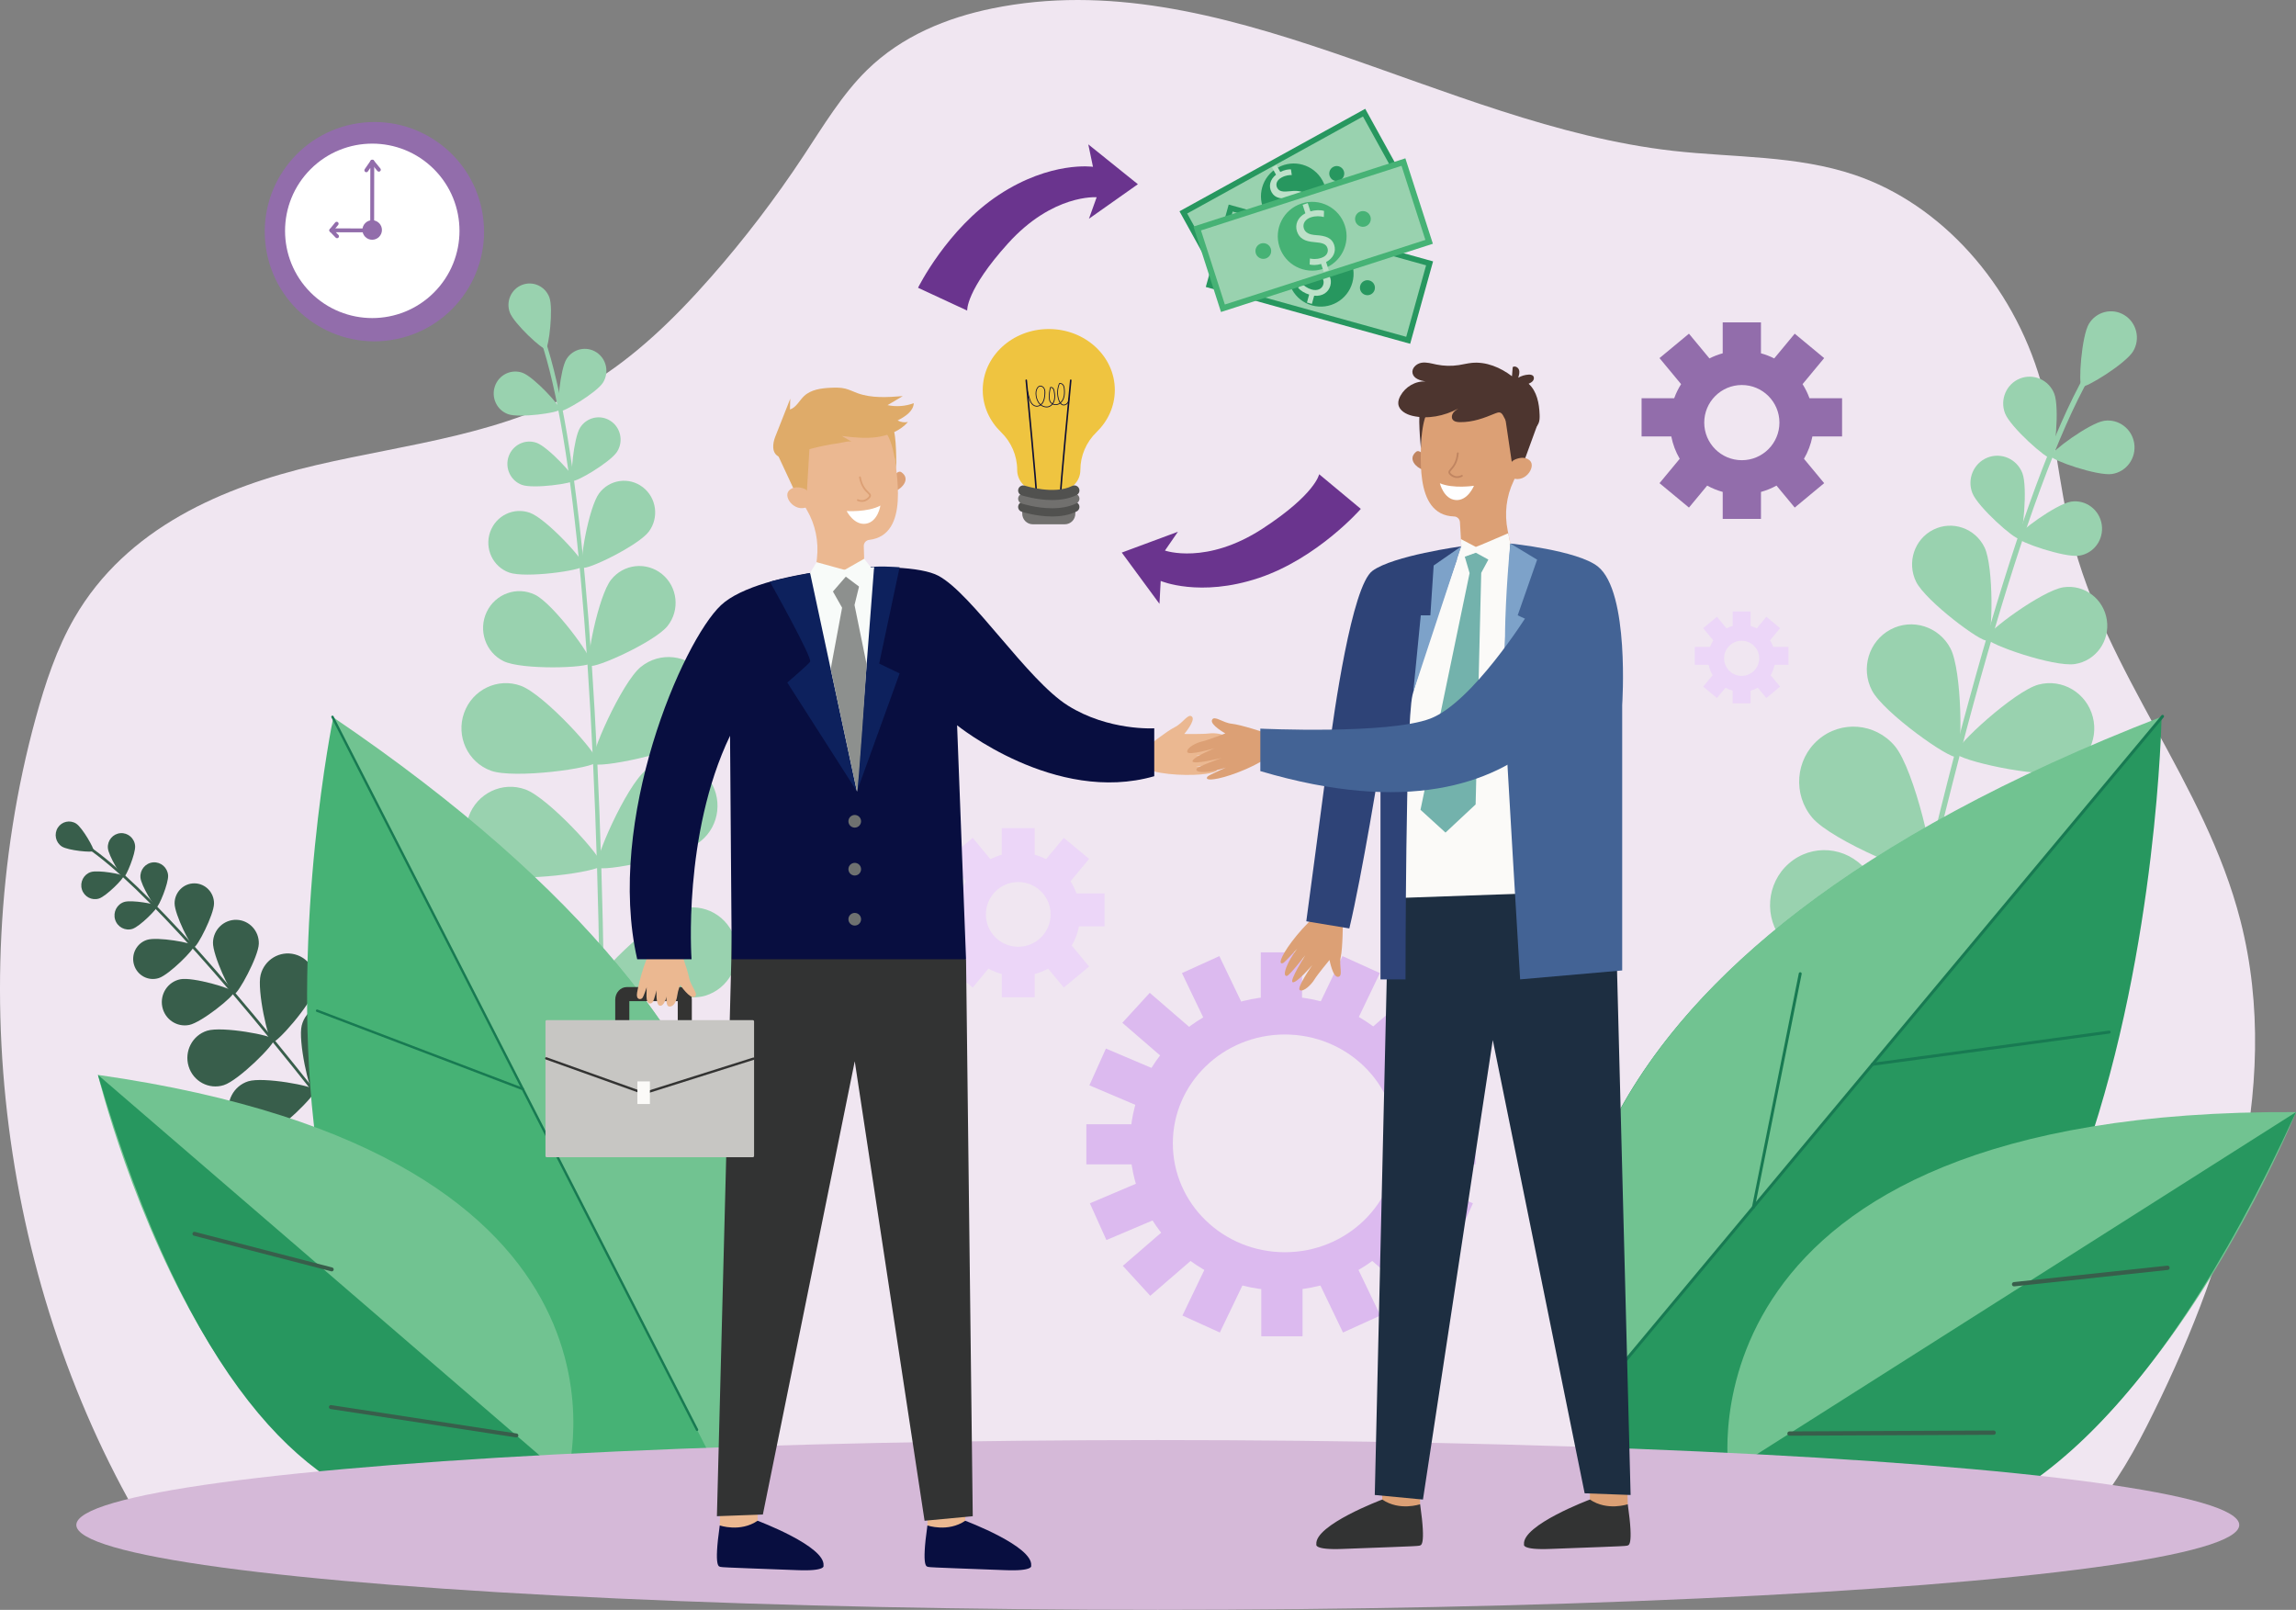 <?xml version="1.0" encoding="UTF-8"?> <svg xmlns="http://www.w3.org/2000/svg" id="_ÎÓÈ_1" viewBox="0 0 2419.75 1696.57"><rect x="0" y="0" width="2419.75" height="1696.57" fill="#808080" stroke="none"/><defs><style>.cls-1{fill:#f8fbf9;}.cls-2{fill:#6a348e;}.cls-3{fill:#efc440;}.cls-4{fill:#ecd6f8;}.cls-5{fill:#f0e6f1;}.cls-6{fill:#ebb891;}.cls-7{fill:#fff;}.cls-8{fill:#fbfaf8;}.cls-9{fill:#926dab;}.cls-10{fill:#7da2c9;}.cls-11{fill:#73b2ac;}.cls-12{fill:#71c391;}.cls-13{fill:#99b2f3;}.cls-14{fill:#323333;}.cls-15{fill:#8d908e;}.cls-16{fill:#333332;}.cls-17{fill:#c08561;}.cls-18{fill:#bde1c9;}.cls-19{fill:#c7c6c3;}.cls-20{fill:#d5b9d8;}.cls-21{fill:#dcbaef;}.cls-22{fill:#dca075;}.cls-23{fill:#dfab69;}.cls-24{fill:#080e40;}.cls-25{fill:#187a52;}.cls-26{fill:#1d2e41;}.cls-27{fill:#0e0e35;}.cls-28{fill:#436395;}.cls-29{fill:#0d215d;}.cls-30{fill:#71706e;}.cls-31{fill:#99d2af;}.cls-32{fill:#6e7170;}.cls-33{fill:#27975f;}.cls-34{fill:#2e4377;}.cls-35{fill:#385e4b;}.cls-36{fill:#4d352f;}.cls-37{fill:#46b275;}.cls-38{fill:#51514f;}</style></defs><path class="cls-5" d="M2096.16,1651.98c73.75,4.06,129.02-75.35,166.23-148.86,81.97-161.92,144.53-354.35,98.8-532.94-37.45-146.23-142.1-260.02-178.4-406.64-13.15-53.12-16.89-109.09-31.98-161.51-29.67-103-105.07-186.78-195.82-217.56-61.74-20.94-127.55-18.26-191.72-25.5-244.03-27.54-475.55-199.55-717.49-150.09-47.62,9.74-95.08,28.8-131.97,64.88-26.25,25.67-46.01,58.74-66.84,90.27-29.85,45.19-62.5,87.97-97.62,127.9-38.4,43.66-80.18,84.26-128.04,113.03-88.29,53.08-190.46,62.48-287.98,85.18-97.52,22.71-199.91,65.78-254.96,161.13-18.6,32.21-30.69,68.73-40.76,105.53-81.4,297.4-27.73,632.67,132.54,882.03l1926.01,13.14Z"></path><g><path class="cls-31" d="M1971.6,1195.05c-.18,0-.37-.02-.56-.06-1.5-.32-2.46-1.82-2.15-3.34,81.83-398.1,163.03-681.14,228.65-797,1.46-2.57,2.51-4.43,2.89-5.36,.59-1.44,2.22-2.1,3.63-1.5,1.42,.61,2.08,2.26,1.49,3.69-.52,1.25-1.53,3.04-3.2,5.99-65.33,115.36-146.31,397.82-228.03,795.35-.27,1.33-1.44,2.25-2.73,2.24Z"></path><path class="cls-31" d="M2248.1,370.23c-7.83,13.04-50.59,39.4-54.27,37.12-3.67-2.28-.16-53.01,7.67-66.05,7.83-13.04,24.61-17.14,37.48-9.15,12.87,7.99,16.95,25.04,9.12,38.08Z"></path><path class="cls-31" d="M2165,414.92c5.69,14.56,.66,66.33-3.43,67.96-4.09,1.64-42.74-32.63-48.43-47.19-5.69-14.56,1.31-31.01,15.63-36.75,14.32-5.74,30.54,1.42,36.23,15.98Z"></path><path class="cls-31" d="M2225.88,499.53c-15.23,2.31-63.79-14.47-64.45-18.89-.66-4.42,40.82-34.85,56.05-37.16,15.23-2.31,29.46,8.36,31.78,23.84,2.32,15.48-8.15,29.89-23.38,32.2Z"></path><path class="cls-31" d="M2055.67,683.46c12.09,23.26,12.92,110.6,6.39,114.08-6.53,3.48-77.12-46.62-89.2-69.88-12.09-23.26-3.35-52,19.52-64.21,22.87-12.2,51.2-3.24,63.29,20.01Z"></path><path class="cls-31" d="M2172.31,813.51c-25,6.65-108.99-12.44-110.88-19.69-1.89-7.25,61.88-65.67,86.88-72.32,25-6.65,50.64,8.55,57.27,33.96,6.63,25.41-8.27,51.4-33.27,58.05Z"></path><path class="cls-31" d="M1996.97,786.26c20.59,24.48,44.75,128.57,37.88,134.52-6.86,5.95-104.36-34.6-124.95-59.08-20.59-24.48-17.78-61.21,6.26-82.04,24.04-20.83,60.22-17.88,80.81,6.59Z"></path><path class="cls-31" d="M2162.32,955.4c-31.27,4.9-131.16-29.07-132.56-38.14-1.4-9.07,83.49-72,114.76-76.9,31.27-4.9,60.6,16.88,65.52,48.64,4.92,31.77-16.44,61.49-47.71,66.39Z"></path><path class="cls-31" d="M1966.3,916.41c20.59,24.48,44.75,128.57,37.88,134.52-6.86,5.95-104.36-34.6-124.95-59.08-20.59-24.48-17.79-61.21,6.26-82.04,24.04-20.83,60.22-17.88,80.81,6.59Z"></path><path class="cls-31" d="M2131.66,1085.55c-31.27,4.9-131.16-29.07-132.56-38.14-1.4-9.07,83.49-72,114.76-76.9,31.27-4.9,60.6,16.88,65.52,48.64,4.92,31.77-16.44,61.49-47.71,66.39Z"></path><path class="cls-31" d="M1888.97,1083.26c28.19,14.69,89.55,101.72,85.45,109.88-4.11,8.16-109.36,8.34-137.55-6.36-28.19-14.69-39.38-49.78-24.99-78.37,14.39-28.58,48.91-39.85,77.1-25.15Z"></path><path class="cls-31" d="M2105.67,1213.92c-30.41,8.83-133.66-12.2-136.17-21.02-2.51-8.82,73.94-82.06,104.35-90.89,30.41-8.83,62.18,9.06,70.97,39.96,8.79,30.9-8.74,63.12-39.15,71.95Z"></path><path class="cls-31" d="M2131.35,498.5c5.78,14.79,.67,67.39-3.48,69.05-4.15,1.66-43.43-33.16-49.21-47.95-5.78-14.79,1.33-31.51,15.88-37.33,14.55-5.83,31.03,1.44,36.81,16.23Z"></path><path class="cls-31" d="M2191.27,585.6c-15.48,2.35-64.81-14.7-65.48-19.19-.67-4.49,41.47-35.41,56.95-37.75,15.48-2.35,29.94,8.5,32.29,24.22s-8.28,30.37-23.76,32.72Z"></path><path class="cls-31" d="M2091.48,576.85c9.88,20.26,8.68,95.36,3,98.21-5.69,2.85-65.28-41.82-75.16-62.09-9.88-20.27-1.74-44.78,18.19-54.75,19.93-9.97,44.09-1.63,53.97,18.63Z"></path><path class="cls-31" d="M2186.64,699.83c-21.99,3.33-92.07-20.89-93.03-27.26-.96-6.38,58.92-50.3,80.91-53.63,21.99-3.33,42.53,12.07,45.88,34.41,3.35,22.34-11.77,43.15-33.76,46.49Z"></path></g><g><path class="cls-35" d="M377.84,1210.97c.08-.04,.17-.09,.24-.16,.62-.49,.74-1.41,.25-2.04-126.96-165.74-227.92-278.3-284.26-316.96-1.25-.86-2.15-1.48-2.54-1.82-.6-.53-1.5-.47-2.02,.14-.52,.61-.46,1.53,.13,2.05,.52,.46,1.39,1.06,2.82,2.04,56.1,38.49,156.82,150.83,283.61,316.33,.43,.56,1.17,.71,1.77,.41Z"></path><path class="cls-35" d="M65.15,892.09c6.55,4.25,32.28,6.66,33.48,4.76,1.19-1.9-11.78-24.6-18.32-28.85-6.55-4.25-15.25-2.3-19.43,4.35-4.18,6.65-2.27,15.49,4.28,19.74Z"></path><path class="cls-35" d="M113.7,893.76c.61,8.05,14.52,30.89,16.78,30.71,2.26-.18,12.54-24.92,11.92-32.97-.61-8.05-7.54-14.07-15.47-13.45-7.93,.62-13.85,7.66-13.24,15.71Z"></path><path class="cls-35" d="M104.37,946.92c7.58-2.42,26.36-21.33,25.68-23.52-.68-2.2-26.73-6.79-34.31-4.37-7.58,2.42-11.8,10.63-9.42,18.33,2.38,7.7,10.46,11.99,18.05,9.56Z"></path><path class="cls-35" d="M224.46,993.15c-.41,13.55,18.73,54.22,22.54,54.33,3.81,.12,25.36-39.28,25.77-52.83,.41-13.55-10.07-24.87-23.41-25.28-13.34-.41-24.48,10.23-24.89,23.78Z"></path><path class="cls-35" d="M199.42,1080.16c13.09-2.65,47.79-30.75,47.04-34.54-.74-3.79-43.39-16.25-56.48-13.6-13.09,2.65-21.59,15.57-18.98,28.86,2.61,13.29,15.33,21.92,28.42,19.28Z"></path><path class="cls-35" d="M274.68,1027.34c-4.08,16.06,7.98,69.84,12.5,71.03,4.51,1.18,40.69-39.96,44.77-56.02,4.08-16.06-5.43-32.44-21.24-36.59-15.81-4.14-31.94,5.52-36.02,21.58Z"></path><path class="cls-35" d="M235.77,1143.62c15.6-4.9,54.36-43.53,52.98-48.06-1.38-4.52-54.83-14.23-70.44-9.33-15.6,4.9-24.34,21.71-19.52,37.56,4.82,15.85,21.38,24.73,36.98,19.83Z"></path><path class="cls-35" d="M318,1080.63c-4.08,16.06,7.98,69.84,12.5,71.03,4.51,1.18,40.69-39.96,44.77-56.02s-5.43-32.44-21.24-36.59c-15.81-4.14-31.94,5.52-36.02,21.58Z"></path><path class="cls-35" d="M279.09,1196.92c15.6-4.9,54.36-43.54,52.98-48.06-1.38-4.52-54.83-14.23-70.44-9.33-15.6,4.9-24.34,21.71-19.52,37.56,4.82,15.85,21.38,24.73,36.98,19.83Z"></path><path class="cls-35" d="M391.18,1140.23c-9.8,13.27-18.81,67.67-15.08,70.51,3.73,2.84,52.6-21.2,62.4-34.47,9.8-13.27,7.14-32.1-5.92-42.05-13.07-9.95-31.6-7.26-41.4,6.02Z"></path><path class="cls-35" d="M319.85,1250.45c16.08-2.88,59.29-36.29,58.48-40.95-.81-4.66-52.65-21.08-68.73-18.21-16.08,2.88-26.83,18.45-23.99,34.79,2.83,16.34,18.16,27.25,34.25,24.37Z"></path><path class="cls-35" d="M148,924.78c.62,8.18,14.75,31.39,17.05,31.2,2.3-.18,12.74-25.32,12.11-33.5-.62-8.18-7.66-14.3-15.71-13.66-8.05,.64-14.08,7.78-13.45,15.96Z"></path><path class="cls-35" d="M139.67,978.88c7.71-2.46,26.78-21.67,26.09-23.9-.69-2.23-27.16-6.9-34.86-4.44-7.71,2.46-11.99,10.8-9.57,18.63,2.42,7.83,10.63,12.18,18.34,9.72Z"></path><path class="cls-35" d="M184.01,951.95c-.05,11.66,17.29,46.18,20.56,46.2,3.28,.02,20.94-34.34,20.99-46,.05-11.66-9.21-21.15-20.68-21.21-11.48-.06-20.82,9.35-20.88,21.01Z"></path><path class="cls-35" d="M167.35,1030.76c10.95-3.49,38.05-30.78,37.07-33.96-.98-3.17-38.58-9.81-49.53-6.31-10.95,3.5-17.03,15.34-13.59,26.46,3.44,11.12,15.11,17.3,26.05,13.81Z"></path></g><g><path class="cls-31" d="M633.73,1034.67c.15,.03,.3,.04,.46,.04,1.25-.02,2.25-1.07,2.23-2.34-5.18-332.26-27.32-572.15-62.32-675.49-.78-2.3-1.34-3.95-1.5-4.76-.26-1.25-1.46-2.04-2.68-1.78-1.23,.26-2.01,1.48-1.75,2.73,.22,1.09,.76,2.68,1.66,5.31,34.85,102.89,56.9,342.28,62.07,674.07,.02,1.11,.81,2.03,1.85,2.23Z"></path><path class="cls-31" d="M537.28,329.27c4.3,11.7,34.56,39.63,37.85,38.39,3.29-1.25,8.17-42.48,3.87-54.19-4.3-11.7-17.12-17.65-28.64-13.29-11.52,4.36-17.38,17.39-13.08,29.09Z"></path><path class="cls-31" d="M597.09,378.31c-6.77,10.77-10.59,53.09-7.56,55.05,3.03,1.96,39.2-19.38,45.97-30.15,6.77-10.77,3.66-25.08-6.95-31.95-10.61-6.87-24.69-3.71-31.46,7.06Z"></path><path class="cls-31" d="M535.47,436.49c11.86,4.27,53.31-1.47,54.51-4.91,1.2-3.44-27.42-34.43-39.28-38.7-11.86-4.27-24.88,2.03-29.08,14.07-4.21,12.04,2,25.27,13.85,29.54Z"></path><path class="cls-31" d="M643.96,611.03c-13.21,16.73-27.13,86.64-22.43,90.47,4.7,3.83,68.87-25.14,82.08-41.88,13.21-16.73,10.57-41.17-5.9-54.59-16.47-13.42-40.54-10.74-53.75,6Z"></path><path class="cls-31" d="M530.77,696.81c19.02,9.31,89.22,7.34,91.83,1.82,2.62-5.52-39.62-62.49-58.65-71.8-19.02-9.31-41.88-1.19-51.04,18.14-9.16,19.32-1.17,42.53,17.86,51.84Z"></path><path class="cls-31" d="M675.41,702.8c-20.21,16.36-55.36,96.01-50.76,101.86,4.6,5.86,88.87-11.17,109.08-27.53,20.21-16.36,23.53-46.26,7.43-66.79-16.11-20.53-45.54-23.91-65.75-7.55Z"></path><path class="cls-31" d="M517.25,812.18c24.31,8.9,109.51-2.48,112.01-9.53,2.5-7.05-55.98-71-80.29-79.9-24.31-8.9-51.12,3.91-59.88,28.6-8.76,24.69,3.85,51.92,28.16,60.82Z"></path><path class="cls-31" d="M680.24,812.05c-20.21,16.36-55.36,96-50.76,101.86,4.6,5.86,88.87-11.17,109.08-27.53,20.21-16.36,23.53-46.26,7.43-66.79-16.11-20.53-45.54-23.91-65.75-7.55Z"></path><path class="cls-31" d="M522.08,921.43c24.31,8.9,109.51-2.48,112.01-9.53,2.5-7.05-55.98-71-80.29-79.9-24.31-8.9-51.12,3.91-59.88,28.6-8.76,24.69,3.85,51.92,28.16,60.82Z"></path><path class="cls-31" d="M716.89,958.15c-24.82,7.31-87.19,67.35-85.13,74.55,2.05,7.2,86.36,24.06,111.18,16.75,24.82-7.31,39.11-33.67,31.91-58.88-7.19-25.21-33.15-39.72-57.97-32.42Z"></path><path class="cls-31" d="M523.44,1028.51c23.03,11.91,108.95,11.44,112.3,4.77,3.35-6.68-46.8-77.55-69.83-89.47-23.03-11.91-51.2-2.61-62.93,20.78-11.73,23.39-2.57,52.01,20.45,63.92Z"></path><path class="cls-31" d="M611.38,450.68c-6.88,10.94-10.76,53.94-7.68,55.93,3.08,1.99,39.83-19.69,46.7-30.64,6.88-10.94,3.72-25.48-7.06-32.46-10.77-6.98-25.08-3.77-31.96,7.17Z"></path><path class="cls-31" d="M550.15,511.02c12.05,4.34,54.16-1.5,55.38-4.99,1.22-3.49-27.86-34.98-39.91-39.32-12.05-4.34-25.28,2.06-29.55,14.3-4.27,12.24,2.03,25.67,14.07,30.01Z"></path><path class="cls-31" d="M631.44,519.85c-10.99,14.68-21.42,75.1-17.3,78.28,4.13,3.19,58.65-23.17,69.64-37.85,10.99-14.68,8.18-35.64-6.27-46.8-14.45-11.16-35.08-8.31-46.07,6.37Z"></path><path class="cls-31" d="M536.53,603.37c17.11,6.17,76.95-2.13,78.68-7.09,1.73-4.96-39.58-49.7-56.69-55.86-17.11-6.17-35.91,2.93-41.98,20.31-6.07,17.38,2.88,36.48,20,42.64Z"></path></g><g><path class="cls-33" d="M1691,1552.09s-268.27-465.15,587.04-795.66c0,0-16.6,957.23-587.04,795.66Z"></path><path class="cls-12" d="M2279.13,754.93l-611.47,733.46c-39.31-137.66-54.02-476.31,611.47-733.46Z"></path><path class="cls-25" d="M1693.48,1458.99c-.35,0-.71-.12-1-.37-.65-.56-.73-1.55-.18-2.21l585.64-702.49c.56-.66,1.53-.74,2.17-.18,.65,.56,.73,1.55,.18,2.21l-585.64,702.49c-.31,.37-.74,.55-1.18,.55Z"></path><path class="cls-25" d="M1973.39,1123.23c-.76,0-1.42-.57-1.52-1.36-.11-.86,.48-1.65,1.32-1.76l249.51-33.96c.83-.11,1.62,.49,1.73,1.34,.12,.86-.48,1.65-1.32,1.76l-249.51,33.96c-.07,0-.14,.01-.21,.01Z"></path><path class="cls-25" d="M1847.95,1273.71c-.1,0-.21-.01-.31-.03-.83-.17-1.37-1-1.2-1.85l49.3-245.97c.17-.85,1.01-1.4,1.82-1.22,.83,.17,1.37,1,1.2,1.85l-49.3,245.97c-.15,.74-.79,1.25-1.51,1.25Z"></path></g><g><path class="cls-12" d="M1821.97,1551.36s-61.15-383.18,597.78-379.36c0,0-256.05,638.43-597.78,379.36Z"></path><path class="cls-33" d="M2419.75,1172l-597.78,379.36s288.1,297.62,597.78-379.36Z"></path><path class="cls-35" d="M2284.86,1338.31c-.09,.02-.19,.04-.28,.05l-161.75,17.3c-1.23,.13-2.32-.77-2.45-2.02-.13-1.25,.78-2.35,1.98-2.49l161.75-17.3c1.23-.13,2.32,.77,2.45,2.01,.12,1.15-.63,2.18-1.7,2.44Z"></path><path class="cls-35" d="M2101.66,1512.02c-.16,.04-.33,.06-.51,.06l-215.24,.97c-1.23,0-2.23-1-2.24-2.25,0-1.25,.97-2.27,2.22-2.27l215.24-.97c1.23,0,2.23,1.01,2.24,2.25,0,1.07-.73,1.98-1.72,2.21Z"></path></g><g><path class="cls-37" d="M717.89,1592.09s333.5-360.4-366.83-835.05c0,0-176.69,860.5,366.83,835.05Z"></path><path class="cls-12" d="M350.4,755.46l401.16,784.47c62.78-115.03,143.73-415.16-401.16-784.47Z"></path><path class="cls-25" d="M734.73,1508.08c-.49,.04-.99-.21-1.23-.69L349.28,756.05c-.32-.63-.08-1.4,.54-1.72,.62-.32,1.38-.08,1.7,.55l384.22,751.35c.32,.63,.08,1.4-.54,1.72-.15,.08-.31,.12-.47,.14Z"></path><path class="cls-25" d="M551.09,1148.97c-.18,.02-.37,0-.56-.08l-216.8-82.55c-.65-.25-.98-.99-.74-1.65,.24-.66,.97-1,1.62-.75l216.8,82.55c.65,.25,.98,.98,.74,1.65-.17,.48-.6,.78-1.06,.82Z"></path></g><g><path class="cls-12" d="M597.08,1558.31s105.69-340.11-493.86-425.52c0,0,149.31,614.95,493.86,425.52Z"></path><path class="cls-33" d="M103.22,1132.79l493.86,425.52s-300.83,231.71-493.86-425.52Z"></path><path class="cls-35" d="M204.11,1302.18c.08,.03,.17,.06,.25,.08l144.79,37.54c1.1,.28,2.21-.39,2.49-1.5,.28-1.12-.4-2.24-1.48-2.53l-144.79-37.54c-1.1-.29-2.21,.39-2.49,1.5-.26,1.03,.29,2.07,1.23,2.45Z"></path><path class="cls-35" d="M347.95,1484.81c.14,.06,.29,.1,.45,.12l195.55,29.91c1.12,.17,2.16-.61,2.33-1.75,.17-1.13-.59-2.2-1.72-2.37l-195.55-29.92c-1.12-.17-2.16,.61-2.33,1.75-.14,.98,.4,1.9,1.27,2.24Z"></path></g><ellipse class="cls-20" cx="1220.19" cy="1607.1" rx="1139.75" ry="89.47"></ellipse><g><circle class="cls-9" cx="394.58" cy="244.14" r="115.55" transform="translate(-31.92 61.39) rotate(-8.55)"></circle><circle class="cls-7" cx="392.34" cy="243.29" r="91.92" transform="translate(-57.12 348.68) rotate(-45)"></circle><circle class="cls-9" cx="392.23" cy="242.37" r="10.29" transform="translate(-56.5 348.34) rotate(-45)"></circle><g><path class="cls-9" d="M392.23,244.42h-2.06c-1.13,0-2.04-.91-2.04-2.04s.91-2.04,2.04-2.04h.02l.1-63.42-2.55,3.7c-.65,.93-1.92,1.15-2.84,.52-.93-.64-1.16-1.91-.52-2.84l6.29-9.11c.51-.74,1.43-1.06,2.29-.79,.85,.27,1.43,1.06,1.43,1.95l-.11,72.04c0,1.12-.92,2.04-2.04,2.04Z"></path><path class="cls-9" d="M399.28,180.91c-.59,0-1.18-.26-1.58-.75l-6.94-8.53c-.71-.88-.58-2.16,.3-2.87,.87-.71,2.16-.58,2.87,.29l6.94,8.53c.71,.88,.58,2.16-.3,2.87-.38,.31-.83,.46-1.29,.46Z"></path></g><g><path class="cls-9" d="M355.22,251.03c-.53,0-1.07-.21-1.47-.62l-6.07-6.28c-.57-.59-.73-1.46-.41-2.22,.32-.75,1.06-1.24,1.88-1.24h0l47.92,.11c1.13,0,2.04,.92,2.04,2.04v2.06c0,1.13-.91,2.04-2.04,2.04s-2.04-.91-2.04-2.04v-.02l-41.06-.09,2.71,2.81c.79,.81,.76,2.1-.05,2.89-.4,.38-.91,.57-1.42,.57Z"></path><path class="cls-9" d="M349.15,244.75c-.45,0-.91-.15-1.29-.46-.87-.71-1-2-.29-2.87l5.67-6.95c.72-.88,2.01-1,2.88-.29,.87,.71,1,2,.29,2.87l-5.67,6.95c-.41,.49-.99,.75-1.58,.75Z"></path></g></g><path class="cls-4" d="M1164.08,976.23v-34.71h-29.59c-1.63-4.5-3.73-8.78-6.26-12.76l19.59-23.63-26.72-22.15-18.6,22.44c-3.81-1.92-7.83-3.49-12.02-4.64v-28.07h-34.7v28.07c-4.19,1.15-8.22,2.72-12.02,4.64l-18.6-22.44-26.72,22.15,19.59,23.63c-2.53,3.98-4.63,8.26-6.26,12.76h-29.59v34.71h26.95c1.42,7.26,4.04,14.08,7.64,20.26l-18.33,22.11,26.72,22.15,16.53-19.94c4.41,2.43,9.13,4.37,14.1,5.73v24.48h34.7v-24.48c4.96-1.37,9.68-3.3,14.1-5.73l16.53,19.94,26.72-22.15-18.33-22.11c3.61-6.18,6.23-13.01,7.64-20.26h26.95Zm-90.95,21.54c-18.84,0-34.11-15.27-34.11-34.11s15.27-34.11,34.11-34.11,34.11,15.27,34.11,34.11-15.27,34.11-34.11,34.11Z"></path><g><path class="cls-21" d="M1350.48,1049.96c-88.09,0-159.5,69.39-159.5,154.99s71.41,154.99,159.5,154.99,159.5-69.39,159.5-154.99-71.41-154.99-159.5-154.99Zm3.63,269.72c-65.21,0-118.07-51.37-118.07-114.73s52.86-114.73,118.07-114.73,118.07,51.37,118.07,114.73-52.86,114.73-118.07,114.73Z"></path><rect class="cls-21" x="1328.73" y="1003.66" width="43.5" height="60.38"></rect><polygon class="cls-21" points="1454.28 1025.5 1414.86 1007.62 1388.57 1062.34 1427.99 1080.22 1454.28 1025.5"></polygon><polygon class="cls-21" points="1517.1 1077.89 1488.19 1046.31 1441.75 1086.44 1470.66 1118.02 1517.1 1077.89"></polygon><polygon class="cls-21" points="1551.82 1143.79 1534.4 1105.05 1477.46 1129.23 1494.88 1167.97 1551.82 1143.79"></polygon><rect class="cls-21" x="1154.82" y="1174.88" width="42.27" height="62.14" transform="translate(2381.91 30) rotate(90)"></rect><rect class="cls-21" x="1502.83" y="1174.88" width="42.27" height="62.14" transform="translate(2729.92 -318.01) rotate(90)"></rect><polygon class="cls-21" points="1245.64 1025.5 1285.06 1007.62 1311.35 1062.34 1271.93 1080.22 1245.64 1025.5"></polygon><polygon class="cls-21" points="1182.82 1077.89 1211.73 1046.31 1258.17 1086.44 1229.26 1118.02 1182.82 1077.89"></polygon><polygon class="cls-21" points="1148.1 1143.79 1165.52 1105.05 1222.46 1129.23 1205.04 1167.97 1148.1 1143.79"></polygon><rect class="cls-21" x="1329.25" y="1347.86" width="43.5" height="60.39"></rect><polygon class="cls-21" points="1454.79 1386.41 1415.38 1404.29 1389.09 1349.57 1428.51 1331.69 1454.79 1386.41"></polygon><polygon class="cls-21" points="1517.62 1334.02 1488.71 1365.6 1442.27 1325.47 1471.18 1293.89 1517.62 1334.02"></polygon><polygon class="cls-21" points="1552.34 1268.12 1534.92 1306.85 1477.98 1282.67 1495.4 1243.94 1552.34 1268.12"></polygon><polygon class="cls-21" points="1246.16 1386.41 1285.58 1404.29 1311.86 1349.57 1272.45 1331.69 1246.16 1386.41"></polygon><polygon class="cls-21" points="1183.34 1334.02 1212.25 1365.6 1258.68 1325.47 1229.78 1293.89 1183.34 1334.02"></polygon><polygon class="cls-21" points="1148.62 1268.12 1166.03 1306.85 1222.98 1282.67 1205.56 1243.94 1148.62 1268.12"></polygon></g><g><path class="cls-6" d="M1208.78,787.12s20.58-16.49,29.34-20.79c8.76-4.31,14.05-14.98,18.11-11.04,4.06,3.94-8.14,18.22-8.14,18.22,0,0,19.86,.31,25.97-.52,6.12-.83,17.43,.46,18.39,4.89,.96,4.43-28.7,6.37-28.7,6.37,0,0,25.13,.82,26.89,4.72,1.76,3.9-30.38,7.55-30.38,7.55,0,0,26.85-.44,28.99,1.37,2.13,1.8-.09,4.61-9.56,7.07-9.47,2.46-19.77,2.54-19.77,2.54,0,0,18.89,1.11,21.11,2.03,2.22,.92,4.61,3.82-9.81,5.98-14.41,2.16-46.33,1.76-62.2-4.92l-.23-23.46Z"></path><g><path class="cls-6" d="M1017.81,1543.83s-.85,59.17-.39,60.02c.46,.85-4.32,8.25-4.32,8.25l-18.66,3.35-17.03-7.83s1.5-55.01-.28-63.69c-1.78-8.67,40.69-.1,40.69-.1Z"></path><path class="cls-24" d="M977.4,1607.61s21.51,7.52,39.9-4.93c0,0,71.63,26.85,69.44,47.26,0,0,3.05,6.08-27.99,4.77-31.04-1.31-79.27-2.69-80.56-3.41-1.29-.72-7.37,2.56-.8-43.69Z"></path><path class="cls-6" d="M798.96,1543.83s-.85,59.17-.39,60.02c.46,.85-4.32,8.25-4.32,8.25l-18.66,3.35-17.03-7.83s1.5-55.01-.28-63.69c-1.78-8.67,40.69-.1,40.69-.1Z"></path><path class="cls-24" d="M758.55,1607.61s21.51,7.52,39.9-4.93c0,0,71.63,26.85,69.44,47.26,0,0,3.05,6.08-27.99,4.77-31.04-1.31-79.27-2.69-80.56-3.41-1.29-.72-7.37,2.56-.8-43.69Z"></path><polygon class="cls-14" points="771.57 978.81 755.55 1597.88 803.98 1596.1 900.82 1118.43 974.4 1602.68 1025.18 1597.88 1018.12 1010.91 865.53 951.58 771.57 978.81"></polygon></g><g><path class="cls-16" d="M648.39,1081.75h14.85v-26.65h51.03v26.65h14.85v-28.18c0-7.35-5.44-13.32-12.13-13.32h-56.47c-6.69,0-12.13,5.98-12.13,13.32v28.18Z"></path><path class="cls-19" d="M576.24,1075.09h217.13c.75,0,1.36,.61,1.36,1.36v141.77c0,.75-.61,1.36-1.36,1.36h-217.13c-.75,0-1.36-.61-1.36-1.36v-141.77c0-.75,.61-1.36,1.36-1.36Z" transform="translate(1369.6 2294.67) rotate(180)"></path><path class="cls-16" d="M678.56,1153.43c.13,0,.25-.02,.37-.06l115.6-36.5c.65-.21,1.01-.9,.81-1.55-.21-.65-.9-1.01-1.55-.81l-115.2,36.37-102.46-36.65c-.64-.22-1.35,.1-1.58,.75-.23,.64,.1,1.35,.75,1.58l102.86,36.79c.13,.05,.28,.07,.42,.07Z"></path><rect class="cls-8" x="671.78" y="1139.66" width="13.16" height="23.84" transform="translate(1356.71 2303.15) rotate(180)"></rect></g><path class="cls-6" d="M713.55,991.31s10.91,29.69,12.72,39.13c1.82,9.43,10.58,17.23,5.78,20.06-4.8,2.83-15.18-12.46-15.18-12.46,0,0-2.37,5.4-3.17,11.42-.8,6.02-3.74,11.55-8.19,11.32-4.45-.24-2.9-10.66-2.9-10.66,0,0-2.6,11.2-7.58,9.68-4.02-1.23-3.16-16.18-3.16-16.18,0,0-2.32,9.52-3.62,11.94-1.57,2.91-7.02,3.87-6.9-5.76,.12-9.63,.2-9.36,.2-9.36,0,0-3.08,9.44-4.54,11.31-1.45,1.87-7.02,2.4-5.59-5.62,2.51-14.12,9.94-41.48,20.4-54.82h21.73Z"></path><path class="cls-24" d="M1216.46,767.53s-48,3-90.96-23.92c-42.95-26.93-100.77-117.75-136.56-136.84-35.79-19.09-188.52-7.16-229.09,31.02-40.57,38.18-121.7,226.02-88.3,373.12h57.27s-9.55-131.28,40.57-235.5l1.79,235.5h246.93l-9.43-246.58s103.21,83.85,207.78,53.7v-50.5Z"></path><g><path class="cls-22" d="M941.84,502.33s4.3-7.33,8.16-4.66c9.84,6.82,.93,16.78-5.25,19.22l-2.91-14.56Z"></path><path class="cls-6" d="M942.5,476.12h-.06c-.01-.73-.03-1.47-.07-2.22-1.83-33.14-31.25-58.21-64.75-54.14-27.91,3.39-49.59,26.94-50.64,55.03-.39,10.43,1.97,20.18,6.35,28.69,6.09,13.2,11.43,24.48,16.94,33.8,9.11,15.41,12.72,33.46,10.72,51.25l-1.58,13.99c36.48,16.91,51.68-1.53,51.68-1.53l-.75-25.48c-.1-3.33,2.37-6.14,5.68-6.54,.02,0,.04,0,.06,0,43.79-5.29,27.52-73.04,26.43-92.84Z"></path><polygon class="cls-23" points="819.9 479.83 839.89 522.68 850.26 520 853.77 461.44 819.9 479.83"></polygon><path class="cls-6" d="M851.81,518.67c-1.04-1.81-2.74-3.15-4.71-3.82-4.07-1.39-11.19-2.75-15.75,2.34-6.69,7.48,8.59,25.47,22.17,15.36,0,0,3.8-4.25-1.7-13.88Z"></path><path class="cls-22" d="M913.41,527.59c-5.02,2.81-9.75,.28-9.81,.25-.45-.25-.62-.81-.37-1.27,.25-.45,.82-.62,1.27-.37,.22,.12,5.5,2.87,10.36-2.07,.79-.8,1.19-1.44,1.19-1.9,0-.64-.82-1.43-1.94-2.51-2.59-2.5-6.92-6.68-8.74-16.56-.09-.51,.24-1,.75-1.09,.51-.09,1,.24,1.09,.75,1.72,9.29,5.62,13.06,8.2,15.56,1.4,1.35,2.5,2.41,2.52,3.83,.01,1.01-.52,2.01-1.72,3.24-.92,.93-1.85,1.63-2.78,2.15Z"></path><path class="cls-7" d="M892.29,538.57s22.05,1.48,35.56-5.75c0,0-2.52,17.03-15.16,19.08-12.65,2.04-20.4-13.33-20.4-13.33Z"></path><path class="cls-23" d="M931.99,454.24s8.61,5.36,12.57,40.26c0,0,.66-39.17-3.91-43.23-4.58-4.06-8.66,2.98-8.66,2.98Z"></path></g><path class="cls-29" d="M853.77,603.87s-34.78,6.92-42.37,9.2c0,0,45.25,80.6,42.37,84.37-2.89,3.77-24.05,21.87-24.05,21.87l73.4,114.74,44.99-124.36-21.55-10.36,21.55-101.52s-27.41-2.13-34.76,.71c-7.35,2.84-59.58,5.35-59.58,5.35Z"></path><polygon class="cls-1" points="853.77 603.87 903.12 834.04 921.19 597.81 853.77 603.87"></polygon><path class="cls-15" d="M891.63,604.41l14.37,11.07-5.42,22.14,12.77,62.65s-9.05,139.29-10.23,133.77c-2.15-10.03-27.65-128.98-27.65-128.98l12.01-64.62-14.93-26.38,19.08-9.66Z"></path><path class="cls-1" d="M853.77,603.87l6.77-11.43,29.61,8.16,20.57-11.73,7.27,9.23,3.2-.29s-8.36,25.68-9.54,24.97c-1.18-.71-20.26-15.07-20.26-15.07l-16.72,19.31-20.9-23.15Z"></path><path class="cls-32" d="M907.48,865.53c0-3.68-2.99-6.67-6.67-6.67s-6.67,2.99-6.67,6.67,2.99,6.67,6.67,6.67,6.67-2.99,6.67-6.67Z"></path><path class="cls-32" d="M907.48,916.01c0-3.68-2.99-6.67-6.67-6.67s-6.67,2.99-6.67,6.67,2.99,6.67,6.67,6.67,6.67-2.98,6.67-6.67Z"></path><path class="cls-32" d="M907.48,968.76c0-3.68-2.99-6.67-6.67-6.67s-6.67,2.98-6.67,6.67,2.99,6.67,6.67,6.67,6.67-2.99,6.67-6.67Z"></path><path class="cls-23" d="M817.04,460.26c5.27-13.36,10.54-26.72,15.81-40.08-.11,3.79-.22,7.59-.33,11.38,6.59-2.1,9.81-9.34,14.82-14.11,7.36-7,18.32-8.36,28.47-8.81,5.01-.22,10.09-.29,14.96,.9,4.37,1.08,8.43,3.15,12.65,4.71,15.17,5.6,31.88,4.43,48,3.19-5.35,3.17-10.69,6.35-16.04,9.52,9.16,1.93,18.87,1.21,27.64-2.05-.5,8.71-9.29,14.21-17.05,18.21,3.31,1.8,7.27,2.38,10.95,1.59-8.21,9.27-20.43,14.24-32.7,15.92-12.27,1.68-24.73,.37-37.02-1.15,3.52,2.03,7.04,4.07,10.55,6.1-2.3-1.33-11.15,1.11-13.79,1.47-4.95,.67-9.87,1.5-14.77,2.49-9.43,1.89-18.74,4.35-27.88,7.37-5.51,1.82-14.18,7.12-20.12,4.5-8.46-3.74-6.82-14.42-4.17-21.14Z"></path></g><g><g><path class="cls-22" d="M1456.24,1521.47s.85,59.17,.39,60.02c-.46,.85,4.32,8.25,4.32,8.25l18.66,3.35,17.03-7.83s-1.5-55.01,.28-63.69c1.78-8.67-40.69-.1-40.69-.1Z"></path><path class="cls-14" d="M1496.65,1585.25s-21.51,7.52-39.9-4.93c0,0-71.63,26.85-69.44,47.26,0,0-3.05,6.08,27.99,4.77,31.04-1.31,79.27-2.69,80.56-3.41,1.29-.72,7.37,2.56,.8-43.69Z"></path><path class="cls-22" d="M1675.09,1521.47s.85,59.17,.39,60.02c-.46,.85,4.32,8.25,4.32,8.25l18.66,3.35,17.03-7.83s-1.5-55.01,.28-63.69c1.78-8.67-40.69-.1-40.69-.1Z"></path><path class="cls-14" d="M1715.5,1585.25s-21.51,7.52-39.9-4.93c0,0-71.63,26.85-69.44,47.26,0,0-3.05,6.08,27.99,4.77,31.04-1.31,79.27-2.69,80.56-3.41,1.29-.72,7.37,2.56,.8-43.69Z"></path><polygon class="cls-26" points="1702.48 956.45 1718.5 1575.52 1670.07 1573.74 1573.23 1096.07 1499.65 1580.33 1448.87 1575.52 1464.02 922.48 1608.53 929.22 1702.48 956.45"></polygon></g><path class="cls-22" d="M1415.22,972.55s-.07,26.37-2.21,35.89c-2.14,9.52,2.86,20.34-2.76,21.03-5.62,.69-9.08-17.77-9.08-17.77,0,0-12.7,15.27-15.88,20.56-3.19,5.29-11.29,13.29-15.34,11.25-4.05-2.03,13.04-26.35,13.04-26.35,0,0-16.4,19.06-20.54,17.99-4.14-1.08,13.17-28.4,13.17-28.4,0,0-16.5,21.19-19.24,21.72-2.74,.53-3.53-2.96,.49-11.88,4.02-8.92,10.43-16.99,10.43-16.99,0,0-12.71,14.02-14.82,15.17-2.11,1.15-5.86,1.19,1.49-11.39,7.35-12.58,27.69-37.19,42.84-45.37l18.42,14.53Z"></path><polygon class="cls-8" points="1591.72 572.78 1620.44 601.6 1632.94 792.87 1632.94 940.75 1472.78 946.41 1472.78 685.45 1501.16 591.24 1548.15 572.78 1591.72 572.78"></polygon><g><path class="cls-17" d="M1500.91,480.11s-4.92-6.93-8.53-3.93c-9.21,7.65,.53,16.79,6.9,18.69l1.63-14.76Z"></path><path class="cls-22" d="M1497.98,454.06h.06c-.05-.73-.1-1.47-.13-2.22-1.05-33.18,26.09-60.7,59.81-59.55,28.09,.96,51.74,22.54,55.22,50.43,1.29,10.36-.21,20.28-3.84,29.14-4.92,13.67-9.26,25.37-13.94,35.14-7.74,16.14-9.78,34.44-6.23,51.99l2.79,13.8c-34.88,20.01-51.62,2.96-51.62,2.96l-1.46-25.45c-.19-3.32-2.9-5.91-6.23-6.02-.02,0-.04,0-.06,0-44.08-1.48-33.75-70.38-34.38-90.2Z"></path><polygon class="cls-36" points="1620.44 447.14 1604.24 491.55 1593.68 489.79 1585.1 431.75 1620.44 447.14"></polygon><path class="cls-22" d="M1592.02,488.59c.88-1.9,2.46-3.37,4.37-4.21,3.93-1.73,10.91-3.71,15.9,.97,7.31,6.87-6.35,26.12-20.75,17.22,0,0-4.16-3.9,.49-13.97Z"></path><path class="cls-17" d="M1531.42,502.82c5.24,2.36,9.74-.57,9.79-.6,.43-.29,.54-.86,.26-1.29-.29-.43-.87-.55-1.29-.26-.21,.14-5.23,3.33-10.5-1.16-.86-.73-1.31-1.34-1.35-1.79-.05-.64,.69-1.49,1.72-2.67,2.36-2.71,6.31-7.25,7.27-17.26,.05-.52-.33-.97-.84-1.02-.51-.05-.97,.33-1.02,.84-.91,9.41-4.47,13.5-6.82,16.21-1.27,1.46-2.28,2.62-2.17,4.04,.08,1.01,.69,1.96,2,3.07,.99,.85,1.99,1.46,2.95,1.9Z"></path><path class="cls-7" d="M1553.41,511.93s-21.84,3.39-35.93-2.64c0,0,3.98,16.75,16.76,17.69,12.78,.94,19.17-15.05,19.17-15.05Z"></path><path class="cls-36" d="M1506.56,431.35s-8.11,6.09-9.04,41.19c0,0-4.06-38.97,.15-43.41,4.21-4.44,8.89,2.21,8.89,2.21Z"></path></g><path class="cls-34" d="M1540.11,575.74s-44.16,126.66-51.5,156.81c-7.34,30.15-7.34,299.59-7.34,299.59h-26.38v-229.68s-19.52,120.39-32.84,175.98l-45.35-7.54s18.16-135.66,23.68-178.06c5.52-42.39,24.36-175.23,46.03-191.24,21.67-16.02,93.7-25.86,93.7-25.86Z"></path><path class="cls-28" d="M1591.72,572.78s-8.29,126.79-6.62,166.36c1.67,39.57,16.96,292.99,16.96,292.99l107.57-9.42v-279.8s8.09-119.4-25.82-146.02c-21.53-16.9-92.09-24.11-92.09-24.11Z"></path><path class="cls-22" d="M1332.91,772.05s-25.02-8.32-34.73-9.32c-9.71-1-18.37-9.18-20.81-4.08-2.44,5.1,13.96,14.26,13.96,14.26,0,0-18.51,7.18-24.54,8.52-6.03,1.34-16.19,6.48-15.55,10.97,.64,4.48,29.13-3.98,29.13-3.98,0,0-23.29,9.49-23.58,13.75-.29,4.26,31.11-3.45,31.11-3.45,0,0-25.34,8.91-26.71,11.34-1.38,2.43,1.68,4.29,11.42,3.32,9.74-.98,19.43-4.48,19.43-4.48,0,0-17.33,7.59-19.1,9.23-1.76,1.64-3,5.18,11.27,2.21,14.27-2.97,44.07-14.42,56.64-26.19l-7.92-22.08Z"></path><path class="cls-10" d="M1591.72,572.78l28.26,17.04-20.49,58.65,10.6,4.95-22.94,71.36s-4.61-56.69,4.57-152Z"></path><path class="cls-11" d="M1557.68,581.15c1.01,.71,11.61,7.3,11.61,7.3l-8.24,15.31-5.89,244-31.75,29.68-26.35-24.02,51.74-249.42-5.18-17.66,14.06-5.18Z"></path><path class="cls-28" d="M1328.26,812.63v-44.75s134.89,6.36,179.19-10.6c44.3-16.96,101.94-108.81,101.94-108.81l77.25,33.21s-48.38,222.8-358.38,130.95Z"></path><polygon class="cls-10" points="1540.11 575.74 1510.94 595.95 1507.45 648.47 1497.36 648.47 1489.44 729.3 1540.11 575.74"></polygon><path class="cls-8" d="M1591.72,572.78l-2.19-10.83s-33.75,14.64-34.16,14.41c-.4-.23-15.71-8.24-15.71-8.24l.44,7.62-4.53,13.74,19.81-6.97,17.26,9.43,19.08-19.16Z"></path><path class="cls-36" d="M1538.66,444.89c-2.92-.02-6.3-.47-7.84-2.95-1.25-2.01-.75-4.73,.59-6.68,1.33-1.95,3.36-3.31,5.32-4.62-14.65,7.79-31.95,11.36-48.11,7.62-6.78-1.57-14.25-5.65-14.94-12.57-.3-3,.79-5.97,2.24-8.61,5.18-9.4,15.82-15.79,26.52-15.03-5.71-.98-12.6-3.04-13.78-8.72-1.1-5.26,4.04-10.09,9.34-11.01,5.3-.93,10.64,.79,15.91,1.86,7.74,1.58,15.75,1.77,23.55,.58,4.57-.7,9.07-1.87,13.67-2.33,15.15-1.52,30.23,4.84,42.34,14.07,.26-3.2,.52-6.4,.78-9.6,2.24-1.7,5.74,.22,6.63,2.9,.89,2.67,.03,5.58-.83,8.27,3.3-1.93,7.06-3.06,10.88-3.27,1.87-.1,4.03,.15,5.1,1.69,1.02,1.47,.57,3.59-.57,4.97-1.14,1.38-2.81,2.21-4.42,2.99,8.75,7.96,11.13,20.71,11.56,32.53,.11,3.13,.11,6.39-1.17,9.25-1.19,2.65-3.35,4.73-5.46,6.72-3.19,3.02-6.93,6.25-11.31,5.95-2.08-.14-4.02-1.08-5.77-2.22-5.14-3.33-8.86-8.26-11.95-13.45-3.33-5.59-3.69-10.59-10.59-7.75-12.52,5.16-23.86,9.52-37.7,9.41Z"></path></g><path class="cls-9" d="M1941.36,459.97v-40.31h-34.37c-1.89-5.23-4.34-10.2-7.27-14.82l22.76-27.45-31.03-25.73-21.61,26.06c-4.42-2.24-9.1-4.05-13.97-5.39v-32.6h-40.31v32.6c-4.87,1.34-9.54,3.15-13.97,5.39l-21.61-26.06-31.03,25.73,22.76,27.45c-2.94,4.63-5.38,9.59-7.27,14.82h-34.37v40.31h31.3c1.65,8.43,4.69,16.36,8.88,23.54l-21.29,25.68,31.03,25.73,19.21-23.16c5.12,2.83,10.61,5.07,16.37,6.66v28.43h40.31v-28.43c5.76-1.59,11.25-3.84,16.37-6.66l19.21,23.16,31.03-25.73-21.29-25.68c4.19-7.18,7.23-15.11,8.88-23.54h31.3Zm-105.65,25.02c-21.88,0-39.62-17.74-39.62-39.62s17.74-39.62,39.62-39.62,39.62,17.74,39.62,39.62-17.74,39.62-39.62,39.62Z"></path><path class="cls-4" d="M1884.88,700.61v-18.83h-16.06c-.88-2.44-2.03-4.76-3.4-6.93l10.63-12.82-14.5-12.02-10.1,12.18c-2.07-1.04-4.25-1.89-6.53-2.52v-15.23h-18.83v15.23c-2.28,.63-4.46,1.47-6.53,2.52l-10.1-12.18-14.5,12.02,10.63,12.82c-1.37,2.16-2.52,4.48-3.4,6.93h-16.06v18.83h14.62c.77,3.94,2.19,7.64,4.15,11l-9.95,12,14.5,12.02,8.97-10.82c2.39,1.32,4.96,2.37,7.65,3.11v13.28h18.83v-13.28c2.69-.74,5.26-1.79,7.65-3.11l8.97,10.82,14.5-12.02-9.95-12c1.96-3.35,3.38-7.06,4.15-11h14.62Zm-49.36,11.69c-10.22,0-18.51-8.29-18.51-18.51s8.29-18.51,18.51-18.51,18.51,8.29,18.51,18.51-8.29,18.51-18.51,18.51Z"></path><g><g><g><rect class="cls-31" x="1253.91" y="166.04" width="217.58" height="84.17" transform="translate(69.05 684.28) rotate(-28.89)"></rect><path class="cls-33" d="M1286.61,301.59l-43.55-78.93,195.74-108.01,43.55,78.93-195.74,108.01Zm-35.43-76.58l37.77,68.45,185.26-102.23-37.77-68.45-185.26,102.23Z"></path></g><g><path class="cls-33" d="M1393.72,190.16c-9.22-16.71-30.23-22.78-46.94-13.56-16.71,9.22-22.77,30.23-13.56,46.94,9.22,16.71,30.23,22.77,46.94,13.56,16.71-9.22,22.78-30.23,13.56-46.94Z"></path><path class="cls-18" d="M1374.2,238.65l-4.2-7.61c-4.41,2.33-9.68,3.47-13.35,3.04l-.98-6.04c3.71,.31,8.41-.42,12.63-2.75,5.35-2.95,7.26-8.03,4.89-12.33-2.29-4.14-6.64-5.08-13.46-4.27-9.35,1.23-16,.38-19.62-6.17-3.45-6.25-1.62-13.45,4.68-18.4l-4.2-7.61,4.67-2.58,4.03,7.31c4.6-2.34,8.35-2.84,11.25-2.77l.86,6.01c-2.08-.03-6.08,.02-10.9,2.68-5.8,3.2-6.07,7.87-4.41,10.88,2.16,3.92,6.03,4.34,14.08,3.43,9.5-1.12,15.58,.64,19.28,7.34,3.28,5.95,2.22,13.81-4.83,19.37l4.32,7.83-4.75,2.62Z"></path><path class="cls-33" d="M1415.72,179.07c-2.11-3.82-6.92-5.21-10.74-3.1-3.82,2.11-5.21,6.92-3.1,10.74,2.11,3.82,6.91,5.21,10.74,3.1,3.82-2.11,5.21-6.92,3.1-10.74Z"></path><path class="cls-13" d="M1323.69,229.85c-2.11-3.82-6.92-5.21-10.74-3.1-3.82,2.11-5.21,6.92-3.1,10.74s6.92,5.21,10.74,3.1c3.82-2.11,5.21-6.92,3.1-10.74Z"></path></g></g><g><g><rect class="cls-31" x="1281.76" y="246.87" width="217.58" height="84.17" transform="translate(128.17 -361.84) rotate(15.53)"></rect><path class="cls-33" d="M1270.78,302.44l24.14-86.85,215.39,59.87-24.14,86.85-215.39-59.87Zm28.3-79.49l-20.94,75.33,203.87,56.67,20.94-75.33-203.87-56.67Z"></path></g><g><path class="cls-33" d="M1425.27,297.84c5.11-18.38-5.65-37.43-24.03-42.54-18.38-5.11-37.43,5.65-42.54,24.03-5.11,18.38,5.65,37.43,24.03,42.54,18.38,5.11,37.43-5.65,42.54-24.03Z"></path><path class="cls-18" d="M1377.39,318.81l2.33-8.37c-4.78-1.42-9.34-4.29-11.67-7.17l3.53-5c2.43,2.82,6.3,5.59,10.94,6.88,5.88,1.64,10.81-.66,12.12-5.38,1.27-4.56-1.18-8.27-6.62-12.47-7.53-5.67-11.69-10.93-9.69-18.14,1.91-6.88,8.25-10.74,16.22-9.87l2.33-8.37,5.14,1.43-2.23,8.04c4.93,1.55,7.96,3.82,9.97,5.9l-3.59,4.89c-1.46-1.48-4.36-4.25-9.66-5.72-6.38-1.77-9.84,1.37-10.77,4.69-1.2,4.31,1.27,7.32,7.65,12.3,7.57,5.85,10.68,11.36,8.63,18.74-1.82,6.55-8.08,11.41-17.01,10.45l-2.4,8.62-5.22-1.45Z"></path><path class="cls-33" d="M1448.75,305.32c1.17-4.2-1.29-8.56-5.5-9.73-4.2-1.17-8.56,1.29-9.73,5.5-1.17,4.2,1.29,8.56,5.5,9.73,4.2,1.17,8.56-1.29,9.73-5.5Z"></path><path class="cls-13" d="M1347.47,277.17c1.17-4.2-1.29-8.56-5.5-9.73-4.2-1.17-8.56,1.29-9.73,5.5-1.17,4.2,1.29,8.56,5.5,9.73,4.2,1.17,8.56-1.29,9.73-5.5Z"></path></g></g><g><g><rect class="cls-31" x="1269.8" y="203.66" width="228.32" height="88.32" transform="translate(2777.25 59.42) rotate(162.15)"></rect><path class="cls-37" d="M1481.11,166.84l29,90.04-223.3,71.92-29-90.04,223.3-71.92Zm21.1,85.99l-25.15-78.09-211.35,68.07,25.15,78.09,211.35-68.07Z"></path></g><g><path class="cls-37" d="M1348.4,260.08c6.14,19.06,26.56,29.53,45.62,23.39,19.06-6.14,29.53-26.56,23.39-45.62-6.14-19.06-26.56-29.53-45.62-23.39-19.06,6.14-29.53,26.56-23.39,45.62Z"></path><path class="cls-18" d="M1378.25,214.06l2.79,8.68c5.01-1.52,10.67-1.63,14.36-.45l-.21,6.42c-3.76-1.07-8.75-1.26-13.56,.29-6.1,1.97-9.09,6.82-7.51,11.71,1.52,4.73,5.81,6.57,13,7.1,9.87,.61,16.56,2.82,18.97,10.3,2.3,7.13-1.03,14.18-8.52,18.01l2.8,8.68-5.33,1.72-2.68-8.33c-5.21,1.49-9.18,1.25-12.14,.59l.32-6.36c2.14,.45,6.27,1.21,11.77-.57,6.62-2.13,7.83-6.89,6.73-10.32-1.44-4.47-5.34-5.68-13.81-6.36-10.01-.76-15.92-3.79-18.38-11.43-2.19-6.79,.49-14.67,8.87-18.98l-2.88-8.94,5.41-1.74Z"></path><path class="cls-37" d="M1323.51,267.08c1.4,4.36,6.08,6.75,10.43,5.35,4.36-1.4,6.75-6.08,5.35-10.43-1.4-4.36-6.08-6.75-10.43-5.35-4.36,1.4-6.75,6.08-5.35,10.43Z"></path><path class="cls-37" d="M1428.5,233.27c1.4,4.36,6.08,6.75,10.43,5.35,4.36-1.4,6.75-6.08,5.35-10.43-1.4-4.36-6.08-6.75-10.43-5.35-4.36,1.4-6.75,6.08-5.35,10.43Z"></path></g></g></g><path class="cls-2" d="M967.52,303.26s30.56-61.98,85.28-97.97c54.72-35.98,99.09-29.51,99.09-29.51l-4.94-23.64,52.26,42.01-51.58,36.4,8.14-22.67s-46.19-3.73-93.54,48.76c-44.58,49.42-42.91,70.67-42.91,70.67l-51.79-24.04Z"></path><path class="cls-2" d="M1434.15,536.31s-45.44,52.07-107.56,72.81c-62.12,20.74-103.34,3.11-103.34,3.11l-1.29,24.12-39.73-54.01,59.19-21.95-13.68,19.82s43.69,15.46,102.92-23.13c55.77-36.33,59.61-57.3,59.61-57.3l43.89,36.52Z"></path><g><path class="cls-3" d="M1174.91,411.02c0-35.49-31.16-64.27-69.6-64.27s-69.6,28.77-69.6,64.27c0,17.22,7.33,32.85,19.27,44.39,10.81,10.45,17.03,24.77,17.03,39.81h0c0,12.17,9.86,22.03,22.03,22.03h22.54c12.17,0,22.03-9.86,22.03-22.03h0c0-15.04,6.22-29.36,17.03-39.81,11.93-11.54,19.27-27.17,19.27-44.39Z"></path><path class="cls-27" d="M1117.53,525.25c-.43,0-.79-.34-.82-.78-.38-7.16,10.48-119.09,10.94-123.85,.04-.45,.44-.78,.89-.74,.45,.04,.78,.44,.74,.89-.11,1.16-11.31,116.57-10.93,123.61,.02,.45-.32,.84-.77,.86-.01,0-.03,0-.05,0Z"></path><path class="cls-27" d="M1092.49,525.25s-.03,0-.05,0c-.45-.02-.8-.41-.77-.86,.38-7.04-10.82-122.44-10.93-123.61-.04-.45,.29-.85,.74-.89,.45-.05,.85,.29,.89,.74,.46,4.76,11.32,116.69,10.94,123.85-.02,.44-.39,.78-.82,.78Z"></path><path class="cls-27" d="M1102.9,429.31c-2.12,0-4.32-.75-6.14-2.17-1.32,.94-2.9,1.53-4.62,1.38-2.32-.21-4.57-1.8-6-4.26-1.23-2.12-3.18-9.33-3.71-11.82-.05-.22,.09-.44,.32-.49,.22-.05,.44,.09,.49,.32,.55,2.57,2.48,9.62,3.62,11.58,1.3,2.23,3.3,3.67,5.36,3.86,1.42,.13,2.76-.34,3.9-1.1,0,0,0,0-.01,0-3-2.74-4.11-6.59-4.52-9.33-.51-3.45-.08-6.31,1.3-8.51,.64-1.02,1.39-1.71,2.25-2.07,2.18-.9,4.72,.65,5.71,2.67,.98,1.99,.89,4.27,.7,6.43-.23,2.69-.59,5.77-2.08,8.38-.5,.87-1.19,1.74-2.03,2.46,2.52,1.87,5.75,2.41,8.33,1.31,1.09-.46,2.06-1.21,2.87-2.16-1.03-.62-1.87-1.49-2.38-2.55-.58-1.21-.72-2.55-.79-3.81-.2-3.79,.21-7.57,1.23-11.22,.04-.13,.14-.24,.27-.28,1.29-.42,2.59,.36,3.25,1.25,.69,.93,.96,2.07,1.17,3.16,.5,2.58,.98,5.95,.24,9.16-.34,1.5-.95,2.87-1.74,4.03,1.4,.59,3.07,.73,4.61,.25,.83-.26,1.63-.67,2.36-1.21-.56-.86-.96-1.78-1.22-2.49-2.09-5.78-1.91-12.34,.49-18,.04-.11,.13-.19,.24-.23,1.77-.62,3.61,.48,4.52,1.87,.94,1.44,1.14,3.19,1.25,4.72,.2,2.67,.28,6.14-.9,9.39-.71,1.97-1.86,3.65-3.26,4.88,.71,.88,1.65,1.61,2.84,1.71,.99,.08,1.87-.3,2.44-.63,1.98-1.16,3.14-3.63,2.78-5.89-.04-.22,.12-.43,.34-.47,.23-.04,.43,.12,.47,.34,.42,2.62-.88,5.39-3.17,6.73-.96,.56-1.97,.82-2.92,.74-1.47-.12-2.59-.96-3.42-2-.8,.59-1.68,1.04-2.6,1.33-1.79,.55-3.74,.37-5.35-.37-.92,1.12-2.04,1.99-3.29,2.53-.99,.42-2.07,.62-3.17,.62Zm-6.42-22.07c-.35,0-.7,.06-1.05,.2-.69,.29-1.32,.87-1.86,1.74-1.25,2-1.66,4.75-1.18,7.95,.39,2.61,1.44,6.27,4.27,8.85,.04,.04,.08,.08,.12,.11,.81-.68,1.48-1.5,1.96-2.34,1.41-2.46,1.76-5.44,1.98-8.04,.17-2.05,.27-4.19-.62-6-.67-1.36-2.15-2.48-3.62-2.48Zm10.93,1.39c-.95,3.5-1.33,7.11-1.14,10.73,.06,1.18,.19,2.42,.71,3.5,.45,.94,1.21,1.71,2.14,2.26,.77-1.09,1.35-2.4,1.69-3.84,.7-3.07,.24-6.32-.25-8.82-.19-1-.43-2.04-1.02-2.82-.47-.63-1.34-1.15-2.14-1.01Zm9.38-4.08c-2.25,5.43-2.4,11.7-.4,17.22,.2,.55,.56,1.41,1.09,2.25,1.28-1.14,2.32-2.68,2.97-4.5,1.12-3.1,1.04-6.46,.85-9.05-.11-1.43-.29-3.05-1.12-4.33-.69-1.06-2.08-1.94-3.39-1.6Z"></path><path class="cls-30" d="M1077.35,536.56h55.94v4.86c0,6.14-4.98,11.12-11.12,11.12h-33.7c-6.14,0-11.12-4.98-11.12-11.12v-4.86h0Z"></path><path class="cls-38" d="M1108.76,544.29c-16.47,0-31.14-4.7-32.07-5-2.8-.91-4.32-3.92-3.41-6.72,.91-2.8,3.92-4.32,6.72-3.41,.49,.16,30.9,9.8,49.91,.3,2.63-1.32,5.83-.25,7.15,2.38,1.32,2.63,.25,5.83-2.38,7.15-7.96,3.98-17.19,5.3-25.91,5.3Z"></path><path class="cls-30" d="M1108.76,535.63c-16.47,0-31.14-4.7-32.07-5-2.8-.91-4.32-3.92-3.41-6.72,.91-2.8,3.92-4.33,6.72-3.41,.49,.16,30.9,9.8,49.91,.3,2.63-1.32,5.83-.25,7.15,2.38,1.32,2.63,.25,5.83-2.38,7.15-7.96,3.98-17.19,5.3-25.91,5.3Z"></path><path class="cls-38" d="M1108.76,526.97c-16.47,0-31.14-4.7-32.07-5-2.8-.91-4.32-3.92-3.41-6.72,.91-2.8,3.92-4.32,6.72-3.41,.49,.16,30.9,9.8,49.91,.3,2.63-1.32,5.83-.25,7.15,2.38,1.32,2.63,.25,5.83-2.38,7.15-7.96,3.98-17.19,5.3-25.91,5.3Z"></path></g></svg> 